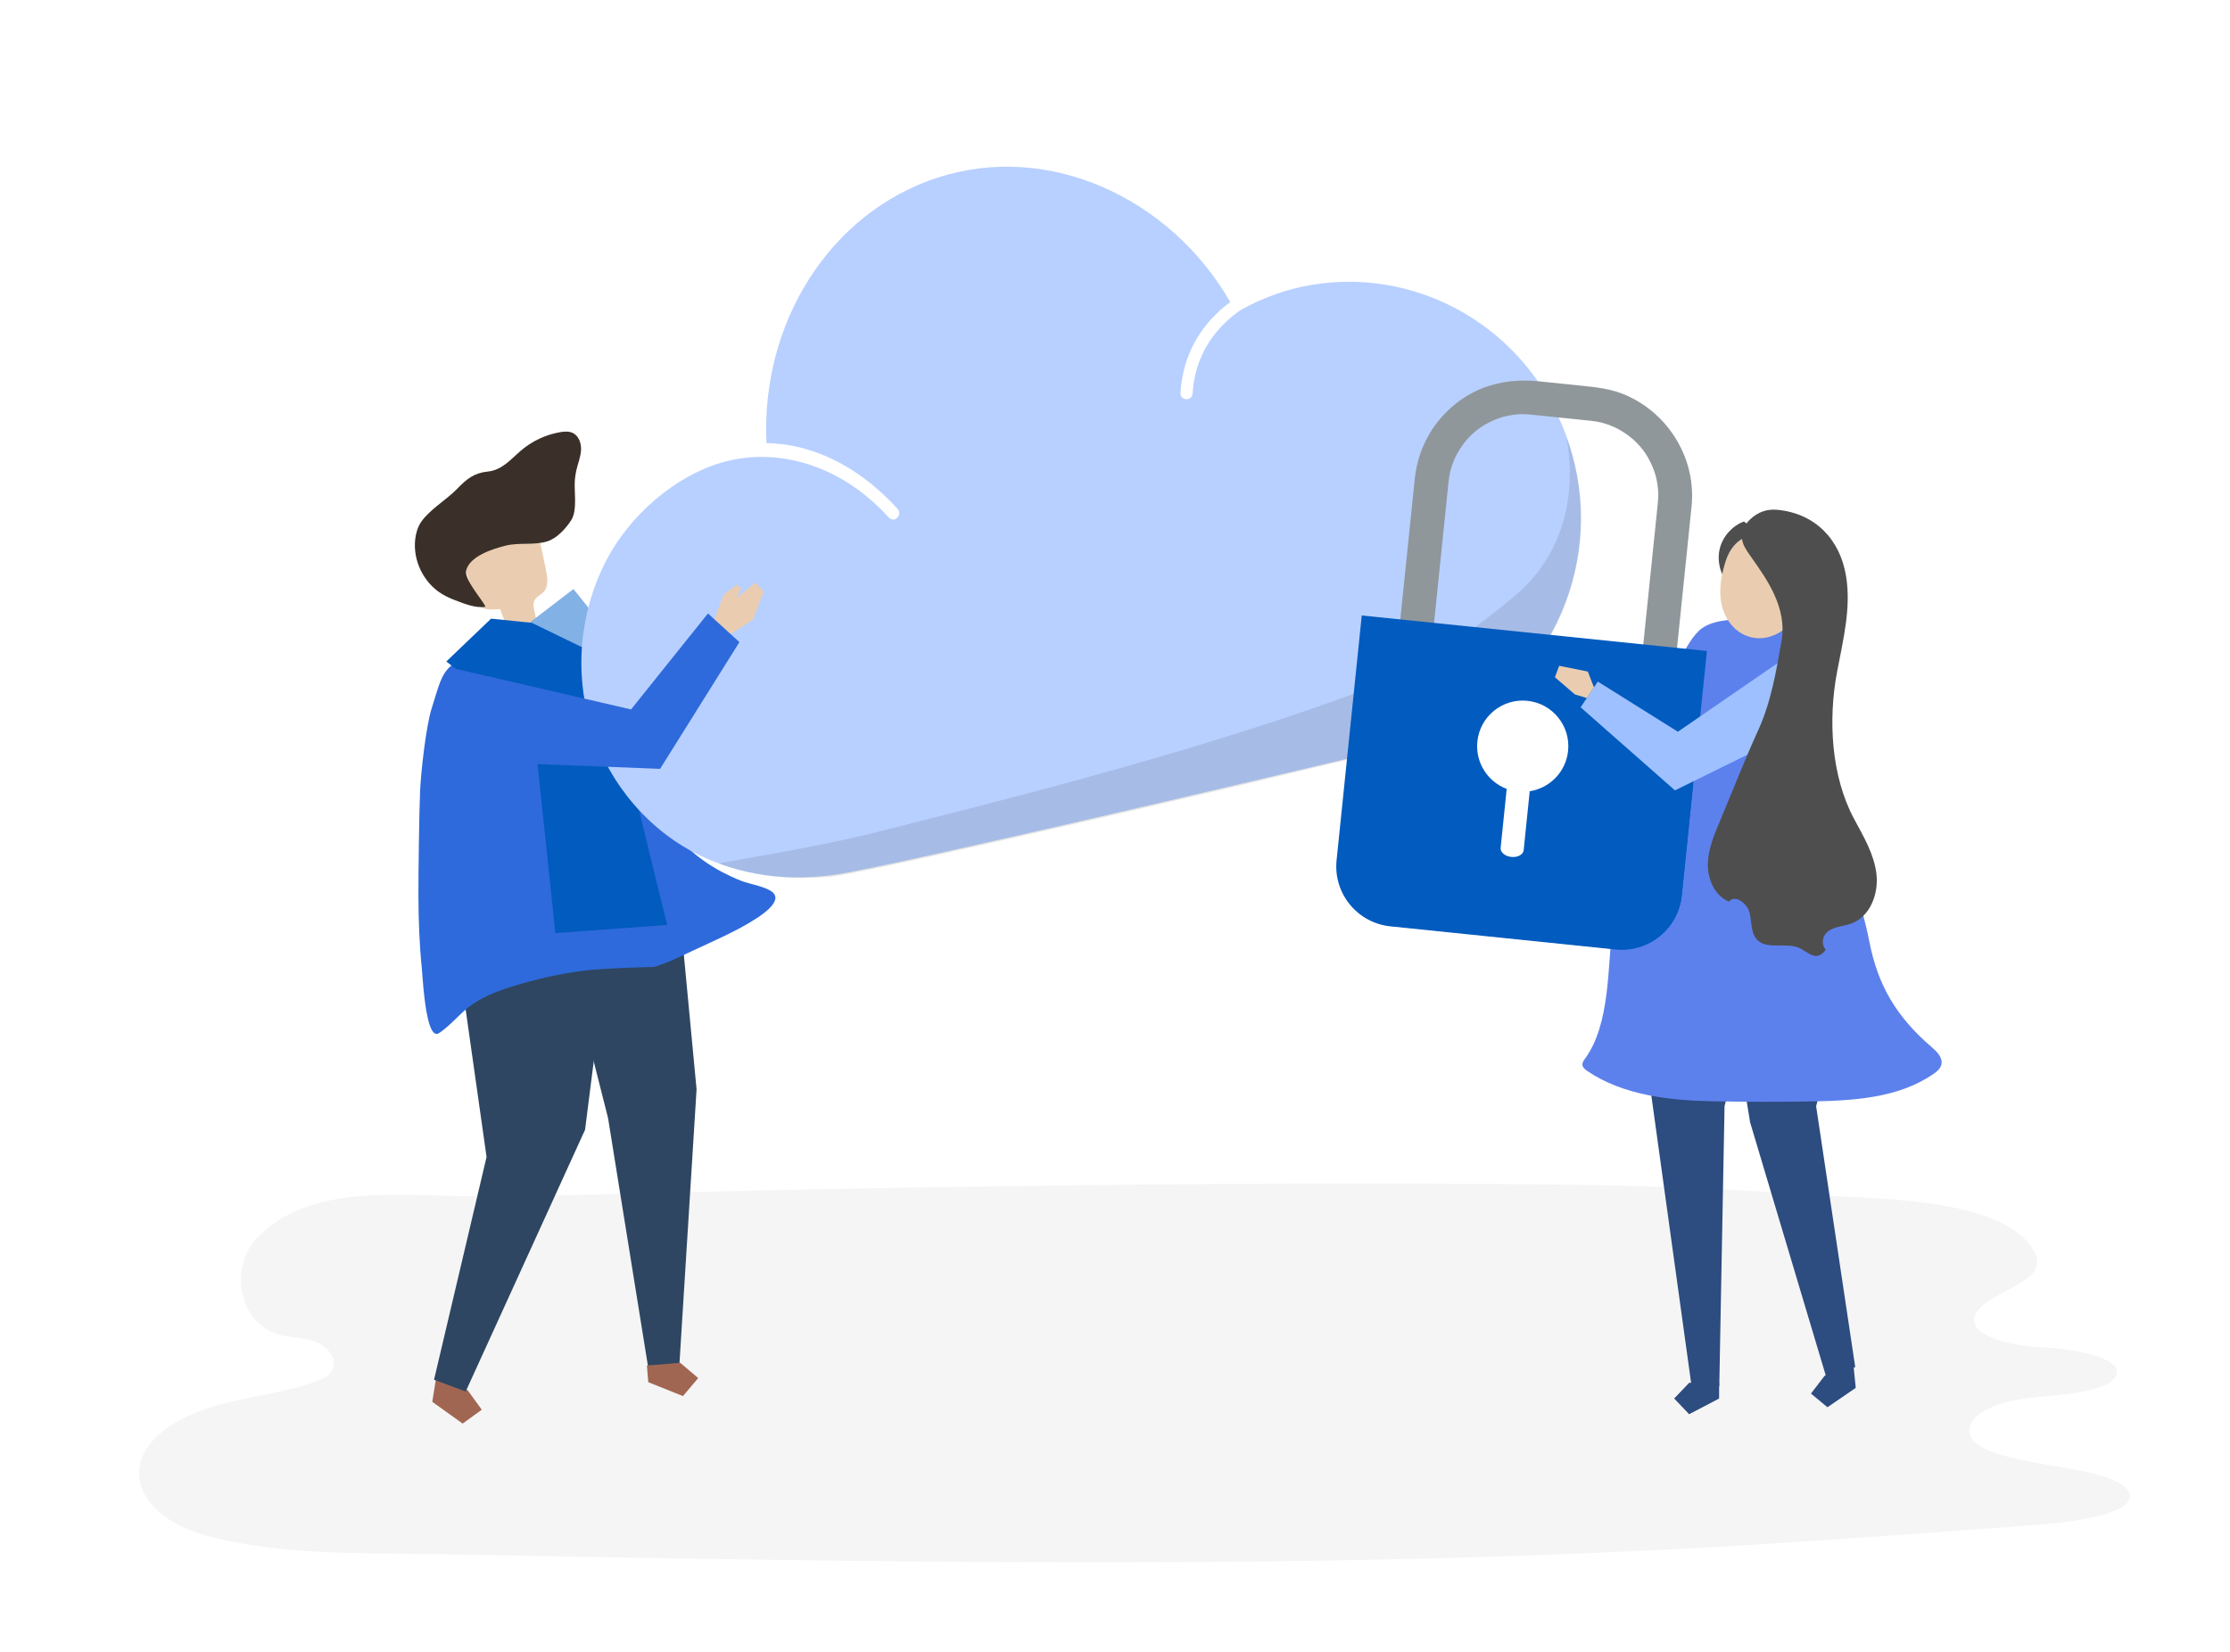 <svg width="270" height="200" viewBox="0 0 270 200" fill="none" xmlns="http://www.w3.org/2000/svg">
<rect x="0" y="0" width="270" height="200" fill="#808080" stroke="none"/>
<g clip-path="url(#clip0_4985_311)">
<rect width="270" height="200" fill="white"/>
<g clip-path="url(#clip1_4985_311)">
<path d="M282.484 -18H-12.004V202H282.484V-18Z" fill="white"/>
<path opacity="0.04" d="M72.289 144.624C67.405 144.733 62.521 144.816 57.639 144.837C48.938 144.874 37.535 143.054 31.04 149.981C27.77 153.468 28.847 160.423 34.033 161.655C35.501 162.004 37.081 161.966 38.458 162.56C39.835 163.154 40.926 164.771 40.162 166.007C39.772 166.638 39.02 166.976 38.299 167.242C33.739 168.919 28.686 169.132 24.149 170.866C13.372 174.985 15.232 183.265 25.03 185.937C33.842 188.34 43.641 188.008 52.725 188.171C105.892 189.123 159.202 190.254 212.073 187.044C223.476 186.351 234.812 185.477 246.166 184.662C251.362 184.289 257.865 183.317 257.886 181.14C257.9 179.623 254.47 178.493 251.089 177.901C245.167 176.864 237.437 175.962 238.556 172.571C238.965 171.334 240.892 170.2 243.569 169.62C245.637 169.172 248.015 169.053 250.257 168.784C252.499 168.514 254.797 168.019 255.74 167.137C258.278 164.761 251.886 163.347 247.387 163.13C241.998 162.87 237.604 161.2 239.462 158.681C240.756 156.926 244.968 155.738 246.248 153.982C246.763 153.275 246.763 152.515 246.42 151.791C243 144.556 225.131 145.177 218.472 144.635C206.153 143.633 193.778 143.441 181.42 143.352C153.386 143.148 125.351 143.488 97.322 144.016C88.981 144.174 80.634 144.437 72.289 144.624Z" fill="black"/>
<path d="M52.657 167.73L52.34 169.727L56.017 172.36L58.332 170.68L56.652 168.365L52.975 165.732L52.657 167.73Z" fill="#A16652"/>
<path d="M55.965 106.437L55.001 112.503L58.911 140.076L52.551 167.053L56.387 168.475L70.837 136.788L72.087 126.923L71.534 106.309L55.965 106.437Z" fill="#2E4661"/>
<path d="M81.907 106.194L84.338 131.896L82.242 165.469L78.514 165.779L73.621 135.367L65.981 105.183L81.907 106.194Z" fill="#2E4661"/>
<path d="M78.491 167.349L82.69 169.03L84.538 166.848L82.355 164.999L78.324 165.334L78.491 167.349Z" fill="#A16652"/>
<path d="M64.891 75.077C63.801 75.489 62.71 75.9 61.619 76.312C61.197 75.484 60.84 74.622 60.555 73.737C59.538 73.861 58.31 73.9 57.71 73.069C57.522 72.807 57.426 72.491 57.334 72.182C56.955 70.902 56.574 69.623 56.194 68.344C56.063 67.901 55.93 67.444 55.979 66.985C56.065 66.18 56.687 65.538 57.34 65.06C59.009 63.839 61.193 63.25 63.2 63.744C63.734 63.876 64.264 64.09 64.66 64.472C65.27 65.061 65.47 65.945 65.641 66.776C65.799 67.543 65.957 68.309 66.114 69.076C66.296 69.958 66.439 70.992 65.832 71.657C65.51 72.01 65.016 72.198 64.769 72.607C64.332 73.328 64.887 74.234 64.891 75.077Z" fill="#EACDB0"/>
<path d="M69.603 58.107C69.637 57.724 69.689 57.344 69.774 56.971C69.956 56.162 70.288 55.382 70.347 54.555C70.407 53.729 70.109 52.795 69.365 52.429C68.885 52.193 68.318 52.237 67.791 52.329C66.055 52.634 64.404 53.413 63.066 54.561C61.792 55.654 60.791 56.915 59.052 57.094C57.417 57.262 56.525 57.965 55.338 59.193C54.054 60.522 52.025 61.69 51.002 63.175C50.575 63.795 50.358 64.541 50.272 65.289C49.973 67.881 51.306 70.59 53.541 71.935C54.043 72.237 54.581 72.473 55.128 72.682C56.259 73.116 57.627 73.666 58.786 73.46C58.361 72.543 56.123 70.096 56.45 69.009C56.971 67.285 59.67 66.46 61.183 66.072C62.833 65.649 64.688 66.047 66.281 65.54C67.427 65.175 68.528 63.979 69.161 62.98C69.942 61.746 69.481 59.505 69.603 58.107Z" fill="#3A3029"/>
<path d="M51.272 119.68C51.495 122.025 51.938 125.169 52.85 125.179C53.021 125.181 53.173 125.079 53.31 124.981C54.765 123.95 55.724 122.627 57.16 121.628C58.665 120.581 60.448 119.909 62.212 119.378C64.848 118.571 67.565 117.943 70.304 117.573C73.277 117.172 79.147 117.078 79.147 117.078C80.788 116.6 82.321 115.836 83.863 115.113C86.511 113.87 89.231 112.73 91.667 111.14C92.448 110.629 94.595 109.14 93.647 108.131C92.929 107.367 90.76 107.053 89.751 106.65C86.465 105.339 83.525 103.399 81.412 100.51C78.518 96.553 76.435 91.384 74.844 86.761C74.55 85.904 74.278 85.041 74.016 84.174C73.868 83.682 73.646 81.781 73.242 81.508C69.142 78.744 67.717 76.068 63.289 77.295C53.184 80.095 53.967 80.466 52.262 85.778C51.576 87.914 50.962 93.506 50.865 95.727C50.747 98.417 50.657 105.613 50.66 108.304C50.664 111.308 50.777 114.312 51.077 117.299C51.109 117.631 51.166 118.565 51.272 119.68Z" fill="#2E6ADB"/>
<path d="M69.43 71.318L75.04 78.296L57.471 85.679L55.223 82.213L69.43 71.318Z" fill="#82B1E5"/>
<path d="M59.46 74.903L64.389 75.409L72.816 79.5L80.774 111.984L67.242 112.976L64.245 84.583L56.393 81.897L54.035 80.094L59.46 74.903Z" fill="#025BBF"/>
<path d="M183.776 43.144C175.012 33.632 161.087 31.443 150.305 37.491C150.284 37.502 150.263 37.509 150.243 37.518C147.013 39.736 144.676 43.11 144.395 47.625C144.334 48.617 142.865 48.548 142.927 47.548C143.228 42.709 145.608 39.042 148.959 36.572C141.652 23.896 126.96 17.177 113.588 21.486C100.429 25.727 92.101 39.144 92.801 53.652C93.995 53.669 95.195 53.8 96.39 54.065C101.144 55.119 105.299 57.897 108.666 61.604C109.332 62.337 108.282 63.391 107.618 62.66C106.51 61.44 105.295 60.327 103.985 59.358C99.123 55.76 93.064 54.367 87.409 55.996C81.697 57.642 76.248 62.403 73.423 67.818C70.186 74.024 69.432 81.555 71.688 88.428C73.903 95.173 78.791 100.792 84.99 103.691C90.74 106.379 96.782 106.788 102.822 105.61C106.782 104.838 110.723 103.965 114.662 103.09C125.92 100.589 137.152 97.972 148.379 95.34C153.312 94.183 158.243 93.021 163.174 91.855C167.223 90.896 171.566 90.229 175.362 88.464C187.773 82.693 194.631 67.626 189.932 53.593C188.629 49.701 186.515 46.117 183.776 43.144Z" fill="#B8D0FF"/>
<path opacity="0.1" d="M189.932 53.766C189.852 53.528 189.769 53.291 189.683 53.055C190.954 60.132 189.149 67.329 183.462 72.097C177.62 76.996 171.121 81.378 164.114 83.938C145.717 90.658 125.684 95.833 106.681 100.615C100.617 102.147 94.834 103.154 87.339 104.47C87.278 104.481 87.249 104.56 87.203 104.608C91.538 106.155 96.064 106.579 100.649 106.137C101.373 106.043 102.097 105.925 102.822 105.784C106.782 105.012 110.723 104.139 114.662 103.264C125.711 100.809 136.735 98.243 147.755 95.659C149.137 95.331 150.519 95.004 151.9 94.675C157.004 93.461 162.107 92.242 167.208 91.018C168.699 90.661 170.227 90.335 171.754 89.987C172.992 89.613 174.202 89.177 175.362 88.638C187.773 82.867 194.631 67.799 189.932 53.766Z" fill="black"/>
<path d="M224.497 166.153L224.686 168.037L221.261 170.382L219.266 168.729L220.883 166.615L224.308 164.27L224.497 166.153Z" fill="#2D4C7F"/>
<path d="M224.467 108.564L225.041 114.286L219.89 133.935L224.624 165.522L221.115 166.727L211.896 135.884L210.438 126.912L210.51 107.923L224.467 108.564Z" fill="#2D4C7F"/>
<path d="M197.484 114.914L204.81 167.843L208.164 167.846L208.801 133.924L214.928 110.12L197.484 114.914Z" fill="#2D4C7F"/>
<path d="M208.145 168.393L208.143 169.328L204.514 171.226L202.703 169.323L204.518 167.424L208.145 167.427V168.393Z" fill="#2D4C7F"/>
<path d="M205.872 76.217C208.404 74.125 214.5 75.335 217.708 75.338C218.37 82.378 219.654 89.41 221.226 96.297C222.585 102.248 225.181 108.051 226.333 113.993C227.361 119.293 229.607 123.105 233.835 126.739C234.494 127.305 235.253 128.04 235.056 128.886C234.937 129.396 234.493 129.758 234.061 130.054C229.792 132.976 224.307 133.276 219.134 133.358C215.206 133.42 211.277 133.414 207.35 133.339C202.233 133.242 196.541 132.634 192.181 129.67C191.905 129.483 191.611 129.241 191.591 128.909C191.573 128.624 191.764 128.375 191.932 128.144C194.983 123.936 194.638 116.972 195.237 112.042C195.912 106.479 196.591 100.9 197.925 95.457C198.79 91.926 199.93 88.463 201.329 85.108C202.394 82.553 203.666 78.369 205.665 76.404C205.731 76.339 205.8 76.276 205.872 76.217Z" fill="#5D81EC"/>
<path d="M203.011 53.294C201.56 50.852 199.423 48.964 196.831 47.834C195.077 47.069 193.25 46.881 191.483 46.7L186.34 46.171C183.951 45.925 181.803 46.162 179.774 46.894C177.188 47.828 174.826 49.748 173.294 52.162C172.184 53.912 171.508 55.889 171.288 58.036L168.492 85.214L172.578 85.634L175.387 58.322C175.497 57.255 175.69 56.538 176.151 55.48C176.508 54.66 177.295 53.511 177.943 52.864C178.806 52.001 179.584 51.462 180.719 50.942C181.753 50.469 182.755 50.231 184.071 50.147C184.127 50.144 184.304 50.137 184.747 50.154C184.931 50.161 185.13 50.175 185.371 50.2L192.57 50.941C193.658 51.053 194.383 51.246 195.44 51.707C196.26 52.064 197.409 52.852 198.056 53.499C198.919 54.362 199.458 55.14 199.978 56.275C200.451 57.309 200.689 58.311 200.773 59.627C200.777 59.683 200.783 59.86 200.766 60.303C200.759 60.488 200.745 60.684 200.721 60.92L197.911 88.24L201.997 88.66L204.806 61.348C205.095 58.54 204.474 55.755 203.011 53.294Z" fill="#8F979B"/>
<path d="M164.876 74.519L161.828 104.152C161.416 108.16 164.331 111.743 168.339 112.155L195.618 114.961C199.626 115.373 203.209 112.458 203.621 108.45L206.669 78.817L164.876 74.519ZM185.213 95.8L184.479 102.936C184.424 103.466 183.762 103.832 183.001 103.753L182.973 103.751C182.211 103.672 181.637 103.179 181.692 102.649L182.426 95.514C180.131 94.654 178.611 92.33 178.873 89.778C179.185 86.745 181.897 84.538 184.931 84.85C187.964 85.162 190.171 87.875 189.859 90.908C189.596 93.46 187.635 95.426 185.213 95.8Z" fill="#025BBF"/>
<path d="M167.125 111.86C167.516 111.968 167.92 112.048 168.338 112.091L195.617 114.896C199.625 115.308 203.208 112.394 203.62 108.386L205.005 94.922C200.425 115.87 167.276 111.856 167.125 111.86Z" fill="#025BBF"/>
<path d="M86.477 75.019L87.612 71.992L89.191 70.811L89.716 71.205L89.189 72.388L91.426 70.55L92.477 71.602L91.159 75.019L88.408 76.799L86.477 75.019Z" fill="#EACDB0"/>
<path d="M54.531 80.826L76.404 85.896L85.718 74.274L89.526 77.743L79.921 93.09L54.173 92.086L52.273 86.021L54.531 80.826Z" fill="#2E6ADB"/>
<path d="M218.927 77.742L203.152 88.594L193.457 82.522L191.375 85.638L202.798 95.696L218.57 87.917L218.927 77.742Z" fill="#9EC0FF"/>
<path d="M213.368 67.401C211.306 67.699 209.661 68.549 209.187 70.578C208.223 69.427 207.86 67.799 208.244 66.348C208.628 64.897 209.749 63.662 211.155 63.139C212.31 63.948 213.125 65.228 213.369 66.617L213.368 67.401Z" fill="#4E4E4E"/>
<path d="M211.136 76.838C209.62 76.122 208.657 74.516 208.381 72.863C208.106 71.209 208.434 69.51 208.947 67.913C210.653 62.601 217.333 64.385 218.735 69.032C219.958 73.083 215.546 78.917 211.136 76.838Z" fill="#EACDB0"/>
<path d="M212.955 113.97C211.991 113.236 212.104 111.793 211.856 110.607C211.607 109.421 210.114 108.24 209.325 109.16C207.65 108.469 206.77 106.528 206.777 104.716C206.785 102.904 207.5 101.18 208.203 99.51C209.761 95.809 211.219 92.045 212.884 88.392C214.458 84.938 215.085 81.137 215.722 77.459C216.04 75.616 215.605 73.707 214.831 72.004C214.058 70.301 212.96 68.769 211.881 67.242C211.432 66.606 210.97 65.929 210.905 65.154C210.833 64.296 211.277 63.456 211.909 62.872C212.882 61.974 213.95 61.599 215.235 61.728C219.744 62.179 222.793 65.257 223.523 69.806C224.14 73.651 223.142 77.544 222.421 81.372C221.339 87.127 221.696 93.98 224.504 99.183C225.648 101.303 226.92 103.446 227.195 105.839C227.47 108.233 226.422 110.981 224.161 111.815C223.278 112.14 222.275 112.157 221.479 112.66C220.643 113.187 220.453 114.248 221.055 114.998C219.861 116.585 218.924 115.205 217.724 114.724C216.26 114.137 214.188 114.909 212.955 113.97Z" fill="#4E4E4E"/>
<path d="M192.991 83.221L192.247 81.308L188.783 80.611L188.262 81.997L190.685 84.078L192.124 84.519L192.991 83.221Z" fill="#EACDB0"/>
</g>
</g>
<defs>
<clipPath id="clip0_4985_311">
<rect width="270" height="200" fill="white"/>
</clipPath>
<clipPath id="clip1_4985_311">
<rect width="294.488" height="220" fill="white" transform="translate(-12 -18)"/>
</clipPath>
</defs>
</svg>
